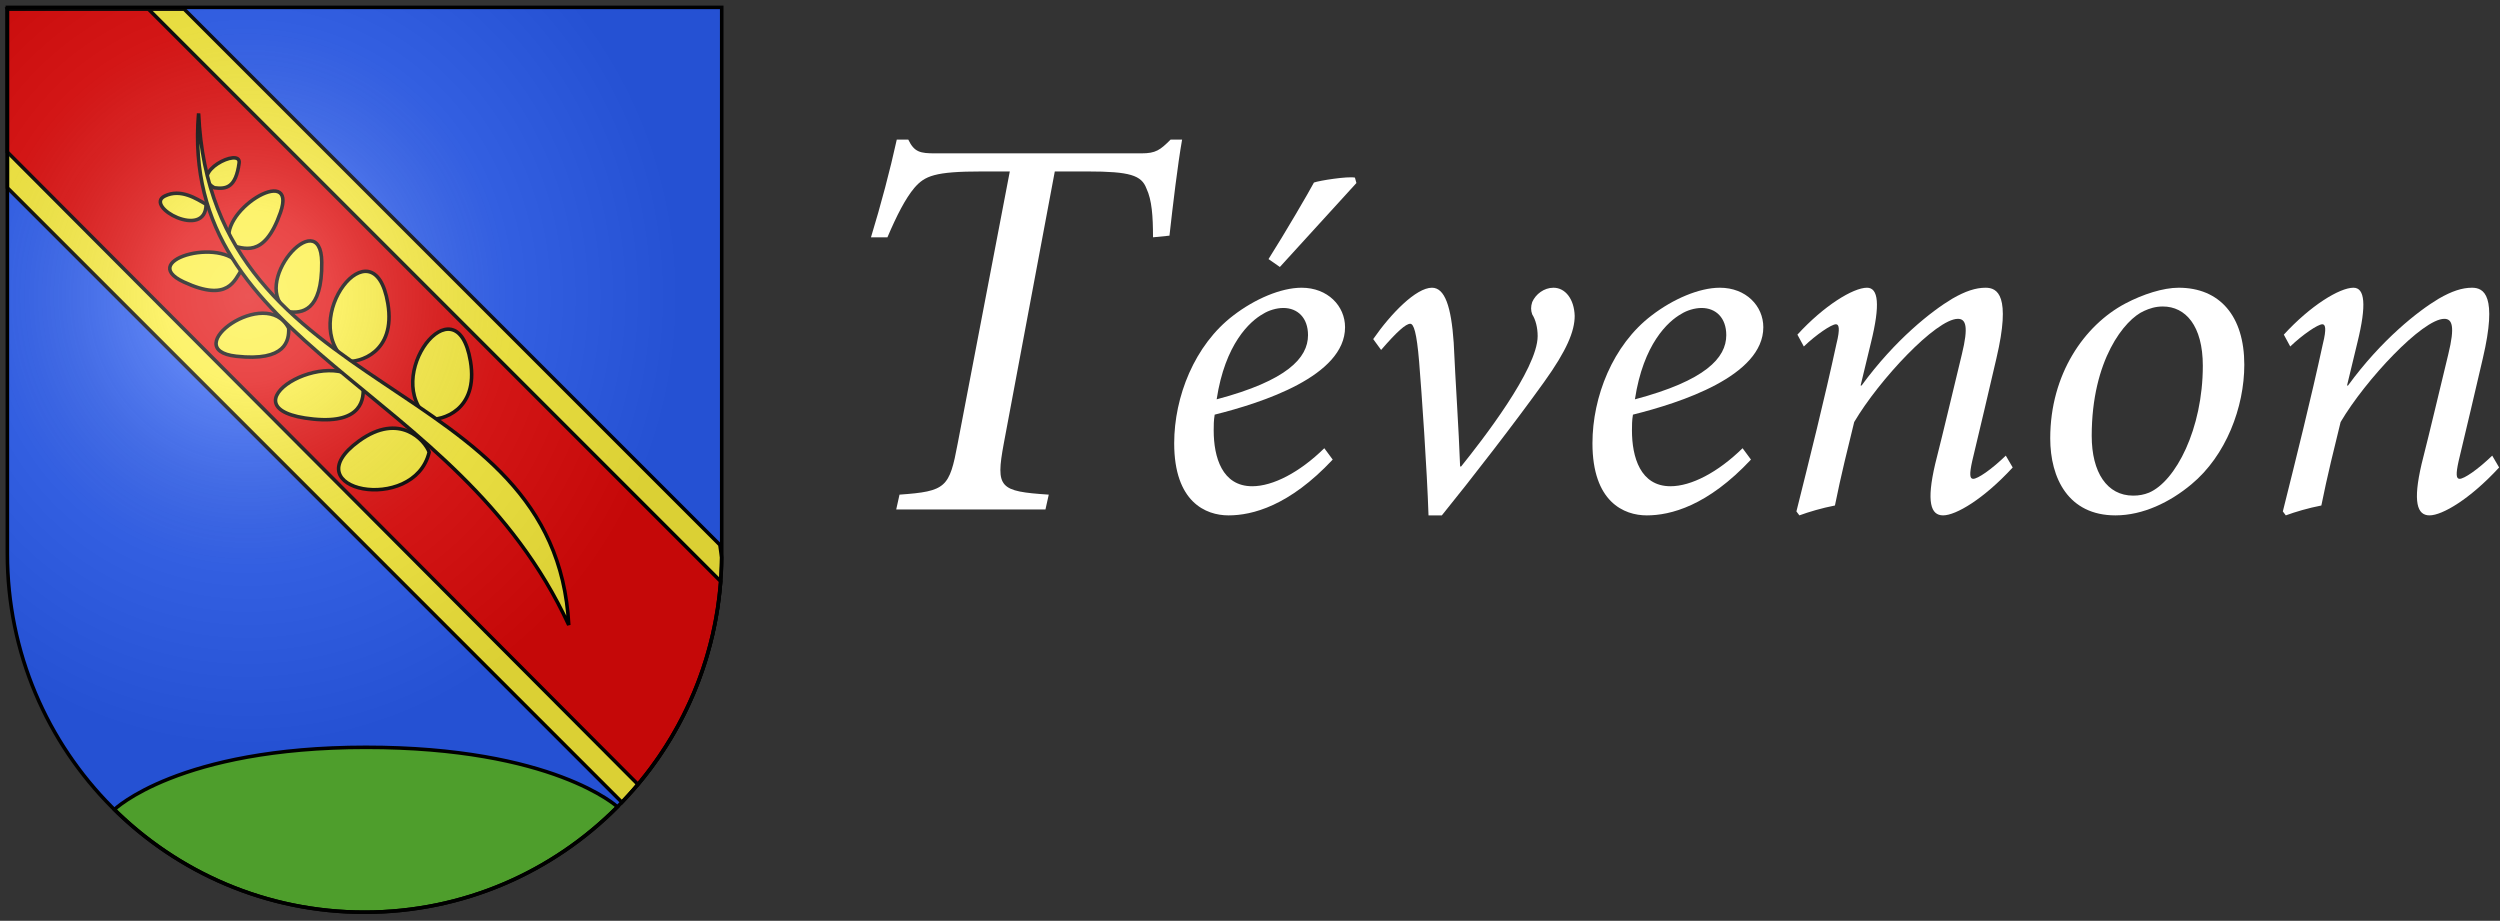 <?xml version="1.0" encoding="UTF-8" standalone="no"?><!DOCTYPE svg PUBLIC "-//W3C//DTD SVG 1.1//EN" "http://www.w3.org/Graphics/SVG/1.1/DTD/svg11.dtd"><svg width="100%" height="100%" viewBox="0 0 1458 537" version="1.1" xmlns="http://www.w3.org/2000/svg" xmlns:xlink="http://www.w3.org/1999/xlink" xml:space="preserve" xmlns:serif="http://www.serif.com/" style="fill-rule:evenodd;clip-rule:evenodd;"><rect x="0" y="0" width="1458" height="537" fill="#333333" stroke="none"/><g><path id="path1899" d="M4.294,4.294l0,318.619c0,115.479 93.263,209.093 208.308,209.093c115.045,0 208.307,-93.614 208.307,-209.093l0,-318.619l-416.615,0Z" style="fill:#2b5df2;fill-rule:nonzero;"/><path id="path5109" d="M4.294,5.336l0,104.154l358.398,358.397c0.918,-1.002 1.858,-1.999 2.799,-2.995c0.137,-0.145 0.275,-0.289 0.412,-0.434c0.879,-0.959 1.742,-1.932 2.604,-2.907c0.169,-0.192 0.352,-0.372 0.521,-0.564c0.081,-0.093 0.157,-0.19 0.238,-0.283c0.944,-1.08 1.878,-2.176 2.799,-3.276c0.938,-1.119 1.841,-2.246 2.756,-3.385c0.061,-0.076 0.134,-0.141 0.195,-0.217c0.065,-0.08 0.132,-0.159 0.196,-0.239c0.873,-1.093 1.73,-2.208 2.582,-3.32c0.034,-0.044 0.074,-0.085 0.108,-0.13c0.028,-0.037 0.059,-0.072 0.087,-0.108c0.919,-1.203 1.819,-2.423 2.712,-3.646c0.905,-1.239 1.813,-2.494 2.691,-3.754c0.015,-0.021 0.029,-0.043 0.043,-0.065c0.639,-0.916 1.264,-1.828 1.888,-2.755c0.248,-0.368 0.493,-0.737 0.738,-1.107c0.057,-0.087 0.116,-0.174 0.174,-0.26c0.805,-1.217 1.606,-2.454 2.386,-3.689c1.616,-2.556 3.181,-5.139 4.687,-7.768c0.053,-0.093 0.099,-0.19 0.152,-0.282c1.555,-2.725 3.057,-5.49 4.492,-8.289c0.599,-1.17 1.179,-2.355 1.757,-3.537c0.114,-0.232 0.235,-0.462 0.348,-0.694c0.101,-0.21 0.202,-0.419 0.303,-0.63c0.579,-1.206 1.137,-2.426 1.693,-3.645c0.655,-1.436 1.307,-2.887 1.931,-4.34c0.624,-1.453 1.231,-2.913 1.823,-4.383c0.591,-1.47 1.155,-2.941 1.714,-4.427c0.559,-1.485 1.101,-2.968 1.627,-4.469c0.481,-1.373 0.958,-2.759 1.411,-4.145c0.043,-0.13 0.088,-0.26 0.13,-0.39c0.288,-0.886 0.57,-1.779 0.846,-2.669c0.197,-0.636 0.395,-1.272 0.586,-1.91c0.104,-0.346 0.202,-0.695 0.304,-1.041c0.343,-1.168 0.675,-2.34 0.998,-3.516c0.006,-0.022 0.016,-0.043 0.022,-0.065c0.011,-0.042 0.01,-0.088 0.021,-0.13c0.412,-1.505 0.815,-3.016 1.194,-4.535c0.312,-1.251 0.621,-2.494 0.911,-3.754c0.025,-0.108 0.041,-0.218 0.065,-0.325c0.177,-0.773 0.353,-1.546 0.521,-2.322c0.218,-1.009 0.426,-2.023 0.629,-3.038c0.301,-1.495 0.6,-3.007 0.868,-4.513c0.017,-0.093 0.027,-0.189 0.044,-0.282c0.288,-1.63 0.552,-3.261 0.803,-4.904c0.241,-1.586 0.466,-3.176 0.672,-4.774c0.18,-1.394 0.325,-2.786 0.478,-4.188c0.025,-0.232 0.062,-0.462 0.086,-0.694c0.006,-0.051 0.017,-0.101 0.022,-0.152c0.166,-1.586 0.304,-3.177 0.434,-4.774c0.134,-1.647 0.251,-3.31 0.347,-4.969c0.089,-1.535 0.162,-3.077 0.217,-4.622c0.005,-0.122 0.018,-0.246 0.022,-0.368c0.003,-0.094 -0.003,-0.189 -0,-0.282c0.045,-1.373 0.068,-2.744 0.087,-4.123c0.002,-0.203 0.019,-0.405 0.021,-0.608c-0.001,-0.014 0.002,-0.029 0,-0.043c-0.302,-2.414 -0.655,-4.869 -1.041,-7.378l-312.439,-312.439l-103.113,-0Z" style="fill:#fcef3c;fill-rule:nonzero;stroke:#000;stroke-width:2.08px;"/><path id="path3362" d="M4.294,5.336l0,83.323l367.75,368.791c0.693,-0.828 1.379,-1.658 2.061,-2.496c0.343,-0.421 0.68,-0.856 1.02,-1.28c0.338,-0.423 0.685,-0.833 1.02,-1.258c0.108,-0.138 0.217,-0.275 0.325,-0.413c0.555,-0.709 1.103,-1.432 1.649,-2.148c0.471,-0.616 0.947,-1.223 1.411,-1.844c0.182,-0.245 0.361,-0.492 0.542,-0.738c22.492,-30.465 36.92,-67.281 40.143,-107.278c0.025,-0.312 0.063,-0.621 0.087,-0.933l-333.726,-333.726l-82.282,-0Z" style="fill:#e20909;fill-rule:nonzero;stroke:#000;stroke-width:2.08px;"/><g id="g6485"><path id="path6441" d="M250.286,244.428c7.019,0.938 28.912,-4.819 24.093,-33.73c-8.078,-48.471 -53.004,9.637 -24.093,33.73Z" style="fill:#fcef3c;stroke:#000;stroke-width:2.08px;"/><path id="path6459" d="M250.286,263.702c-2.294,-6.699 -17.22,-23.718 -40.938,-6.498c-39.764,28.87 32.289,43.124 40.938,6.498Z" style="fill:#fcef3c;stroke:#000;stroke-width:2.08px;"/><path id="path6457" d="M211.738,225.154c0.581,7.057 -0.141,22.124 -28.911,19.274c-56.619,-5.61 11.09,-45.892 28.911,-19.274Z" style="fill:#fcef3c;stroke:#000;stroke-width:2.08px;"/><path id="path6443" d="M202.101,210.698c7.019,0.938 28.911,-4.819 24.093,-33.73c-8.079,-48.471 -53.004,9.637 -24.093,33.73Z" style="fill:#fcef3c;stroke:#000;stroke-width:2.08px;"/><path id="path6445" d="M168.371,181.787c7.019,0.938 19.639,0.396 19.274,-28.912c-0.434,-34.881 -43.38,13.361 -19.274,28.912Z" style="fill:#fcef3c;stroke:#000;stroke-width:2.08px;"/><path id="path6447" d="M134.641,143.238c7.019,0.939 19.222,8.388 28.912,-19.274c10.379,-29.63 -38.549,0 -28.912,19.274Z" style="fill:#fcef3c;stroke:#000;stroke-width:2.08px;"/><path id="path6453" d="M141.066,157.199c-4.236,5.675 -7.439,19.608 -33.993,7.199c-28.444,-13.291 26.947,-27.564 33.993,-7.199Z" style="fill:#fcef3c;stroke:#000;stroke-width:2.08px;"/><path id="path6455" d="M168.371,191.424c0.244,7.077 -1.536,19.583 -30.666,16.339c-34.669,-3.861 17.561,-41.857 30.666,-16.339Z" style="fill:#fcef3c;stroke:#000;stroke-width:2.08px;"/><path id="path6451" d="M120.186,119.146c-5.533,-3.185 -14.815,-9.373 -24.093,-4.819c-12.475,6.123 24.083,25.889 24.093,4.819Z" style="fill:#fcef3c;stroke:#000;stroke-width:2.08px;"/><path id="path6449" d="M125.004,109.509c7.019,0.938 12.539,-0.128 14.456,-14.456c1.277,-9.543 -30.029,5.891 -14.456,14.456Z" style="fill:#fcef3c;stroke:#000;stroke-width:2.08px;"/><path id="path6439" d="M115.821,66.142c7.489,169.56 208.159,150.388 215.884,298.367c-65.411,-141.764 -227.424,-161.363 -215.884,-298.367Z" style="fill:#fcef3c;stroke:#000;stroke-width:2.08px;"/></g><path id="path6508" d="M66.7,472.118c37.583,37.036 89.074,59.888 145.902,59.888c57.632,0 109.794,-23.484 147.507,-61.45c0,-0 -37.452,-34.718 -146.704,-34.718c-109.253,-0 -146.705,36.28 -146.705,36.28Z" style="fill:#5ab532;stroke:#000;stroke-width:2.08px;"/><path id="path2346" d="M4.294,4.294l0,318.619c0,115.479 93.263,209.093 208.308,209.093c115.045,0 208.307,-93.614 208.307,-209.093l0,-318.619l-416.615,0Z" style="fill:url(#_Radial1);fill-rule:nonzero;"/><path id="path3239" d="M4.294,4.294l0,318.619c0,115.479 93.263,209.093 208.308,209.093c115.045,0 208.307,-93.614 208.307,-209.093l0,-318.619l-416.615,0Z" style="fill:none;fill-rule:nonzero;stroke:#000;stroke-width:2.08px;"/></g><g><path d="M682.674,81.433c-6.08,6.08 -8.64,8 -16.96,8l-120.32,0c-8.64,0 -12.16,-0.64 -15.68,-8l-6.72,0c-3.84,17.6 -9.28,38.08 -15.04,56.96l9.6,0c5.44,-12.8 10.56,-22.72 15.68,-28.8c6.08,-7.04 11.84,-9.6 39.36,-9.6l16.32,0l-30.4,158.72c-4.8,25.6 -6.72,27.84 -33.92,29.76l-1.92,8.64l87.04,0l1.92,-8.64c-28.8,-1.92 -31.04,-3.84 -26.24,-29.76l29.76,-158.72l19.2,0c24.64,0 31.36,2.24 34.24,9.92c3.2,6.72 3.84,16.32 3.84,28.48l9.6,-0.96c1.92,-17.28 4.8,-41.6 7.36,-56l-6.72,0Z" style="fill:#fff;fill-rule:nonzero;"/><path d="M772.338,261.401c-14.4,14.112 -29.952,22.176 -42.048,22.176c-17.568,0 -22.464,-16.992 -22.464,-32.544c-0,-2.88 -0,-5.76 0.576,-9.216c27.648,-6.912 76.032,-22.464 76.032,-50.976c-0,-12.384 -10.08,-23.04 -25.344,-23.04c-12.096,0 -27.36,6.624 -39.744,16.128c-22.752,17.28 -34.56,47.52 -34.56,74.592c-0,34.272 18.432,42.048 31.68,42.048c13.824,0 35.424,-5.472 60.768,-32.544l-4.896,-6.624Zm-23.904,-81.792c8.352,0 14.4,5.76 14.4,15.84c-0,13.248 -12.096,26.496 -53.28,37.44c4.896,-32.256 19.296,-45.504 27.072,-49.824c3.168,-2.016 7.776,-3.456 11.808,-3.456Zm42.624,-72.864l-0.864,-3.168c-4.32,-0.864 -20.736,1.728 -23.904,2.88c-2.88,5.472 -16.992,29.664 -26.496,44.64l6.624,4.608l44.64,-48.96Z" style="fill:#fff;fill-rule:nonzero;"/><path d="M851.538,272.057c-0.864,-23.616 -2.592,-46.944 -3.744,-72.288c-1.44,-21.024 -5.184,-31.968 -12.672,-31.968c-9.216,0 -23.904,14.976 -34.272,29.952l4.608,6.336c9.216,-10.656 14.4,-15.264 16.992,-15.264c2.016,0 3.744,4.896 5.184,22.176c1.44,17.568 4.608,62.784 5.472,89.568l7.776,0c17.28,-21.312 42.912,-54.432 59.616,-77.76c13.248,-18.432 17.856,-29.664 17.856,-38.592c-0.288,-9.792 -5.472,-16.416 -12.384,-16.416c-5.472,0 -10.368,3.744 -12.384,8.352c-0.864,2.592 -0.864,4.896 -0,7.2c2.016,3.168 3.168,7.776 3.168,12.672c-0,19.296 -32.832,61.344 -44.64,76.032l-0.576,0Z" style="fill:#fff;fill-rule:nonzero;"/><path d="M1016.27,261.401c-14.4,14.112 -29.952,22.176 -42.048,22.176c-17.568,0 -22.464,-16.992 -22.464,-32.544c-0,-2.88 -0,-5.76 0.576,-9.216c27.648,-6.912 76.032,-22.464 76.032,-50.976c-0,-12.384 -10.08,-23.04 -25.344,-23.04c-12.096,0 -27.36,6.624 -39.744,16.128c-22.752,17.28 -34.56,47.52 -34.56,74.592c-0,34.272 18.432,42.048 31.68,42.048c13.824,0 35.424,-5.472 60.768,-32.544l-4.896,-6.624Zm-23.904,-81.792c8.352,0 14.4,5.76 14.4,15.84c-0,13.248 -12.096,26.496 -53.28,37.44c4.896,-32.256 19.296,-45.504 27.072,-49.824c3.168,-2.016 7.776,-3.456 11.808,-3.456Z" style="fill:#fff;fill-rule:nonzero;"/><path d="M1169.78,265.721c-8.64,8.352 -16.416,13.536 -19.008,13.536c-2.016,0 -2.304,-2.592 -0.576,-10.368c4.896,-20.16 9.504,-40.32 14.112,-59.904c8.64,-36.864 0.576,-41.184 -6.336,-41.184c-5.76,0 -11.808,2.016 -19.296,6.336c-12.096,7.2 -33.408,23.904 -52.992,50.688l-0.576,0l6.048,-25.056c5.472,-22.176 4.32,-31.968 -2.304,-31.968c-8.064,0 -25.056,10.368 -40.608,27.36l3.744,6.912c7.2,-6.912 16.128,-12.96 18.72,-12.96c1.728,0 2.592,2.304 0.288,11.52c-6.912,31.968 -15.552,66.528 -23.328,97.632l1.728,2.304c5.472,-2.016 13.248,-4.32 20.736,-5.76c3.456,-17.28 7.776,-34.56 11.232,-48.672c14.4,-24.48 47.808,-60.192 60.48,-60.192c4.608,0 6.336,4.32 2.304,20.736c-5.184,21.312 -10.08,42.336 -15.552,63.936c-5.184,22.176 -2.592,29.952 4.608,29.952c7.488,0 23.616,-9.504 40.608,-27.936l-4.032,-6.912Z" style="fill:#fff;fill-rule:nonzero;"/><path d="M1233.71,300.569c16.128,0 31.968,-7.776 44.352,-18.144c20.16,-16.704 30.816,-44.928 30.816,-69.696c-0,-28.512 -14.4,-44.928 -38.304,-44.928c-8.928,0 -20.736,3.744 -31.104,9.216c-23.904,12.672 -43.776,41.184 -43.776,78.624c-0,23.328 10.656,44.928 38.016,44.928Zm10.368,-11.52c-15.264,0 -24.192,-13.536 -24.192,-34.848c-0,-44.352 19.296,-67.968 30.528,-72.864c3.168,-1.44 6.624,-2.592 10.944,-2.592c13.248,0 23.328,11.232 23.328,34.56c-0,36.864 -15.84,67.392 -31.392,74.016c-2.88,1.152 -5.76,1.728 -9.216,1.728Z" style="fill:#fff;fill-rule:nonzero;"/><path d="M1453.46,265.721c-8.64,8.352 -16.416,13.536 -19.008,13.536c-2.016,0 -2.304,-2.592 -0.576,-10.368c4.896,-20.16 9.504,-40.32 14.112,-59.904c8.64,-36.864 0.576,-41.184 -6.336,-41.184c-5.76,0 -11.808,2.016 -19.296,6.336c-12.096,7.2 -33.408,23.904 -52.992,50.688l-0.576,0l6.048,-25.056c5.472,-22.176 4.32,-31.968 -2.304,-31.968c-8.064,0 -25.056,10.368 -40.608,27.36l3.744,6.912c7.2,-6.912 16.128,-12.96 18.72,-12.96c1.728,0 2.592,2.304 0.288,11.52c-6.912,31.968 -15.552,66.528 -23.328,97.632l1.728,2.304c5.472,-2.016 13.248,-4.32 20.736,-5.76c3.456,-17.28 7.776,-34.56 11.232,-48.672c14.4,-24.48 47.808,-60.192 60.48,-60.192c4.608,0 6.336,4.32 2.304,20.736c-5.184,21.312 -10.08,42.336 -15.552,63.936c-5.184,22.176 -2.592,29.952 4.608,29.952c7.488,0 23.616,-9.504 40.608,-27.936l-4.032,-6.912Z" style="fill:#fff;fill-rule:nonzero;"/></g><defs><radialGradient id="_Radial1" cx="0" cy="0" r="1" gradientUnits="userSpaceOnUse" gradientTransform="matrix(253.099,3.19039e-22,3.05104e-21,263.856,144.452,172.741)"><stop offset="0" style="stop-color:#fff;stop-opacity:0.31"/><stop offset="0.19" style="stop-color:#fff;stop-opacity:0.25"/><stop offset="0.6" style="stop-color:#6b6b6b;stop-opacity:0.13"/><stop offset="1" style="stop-color:#000;stop-opacity:0.13"/></radialGradient></defs></svg>